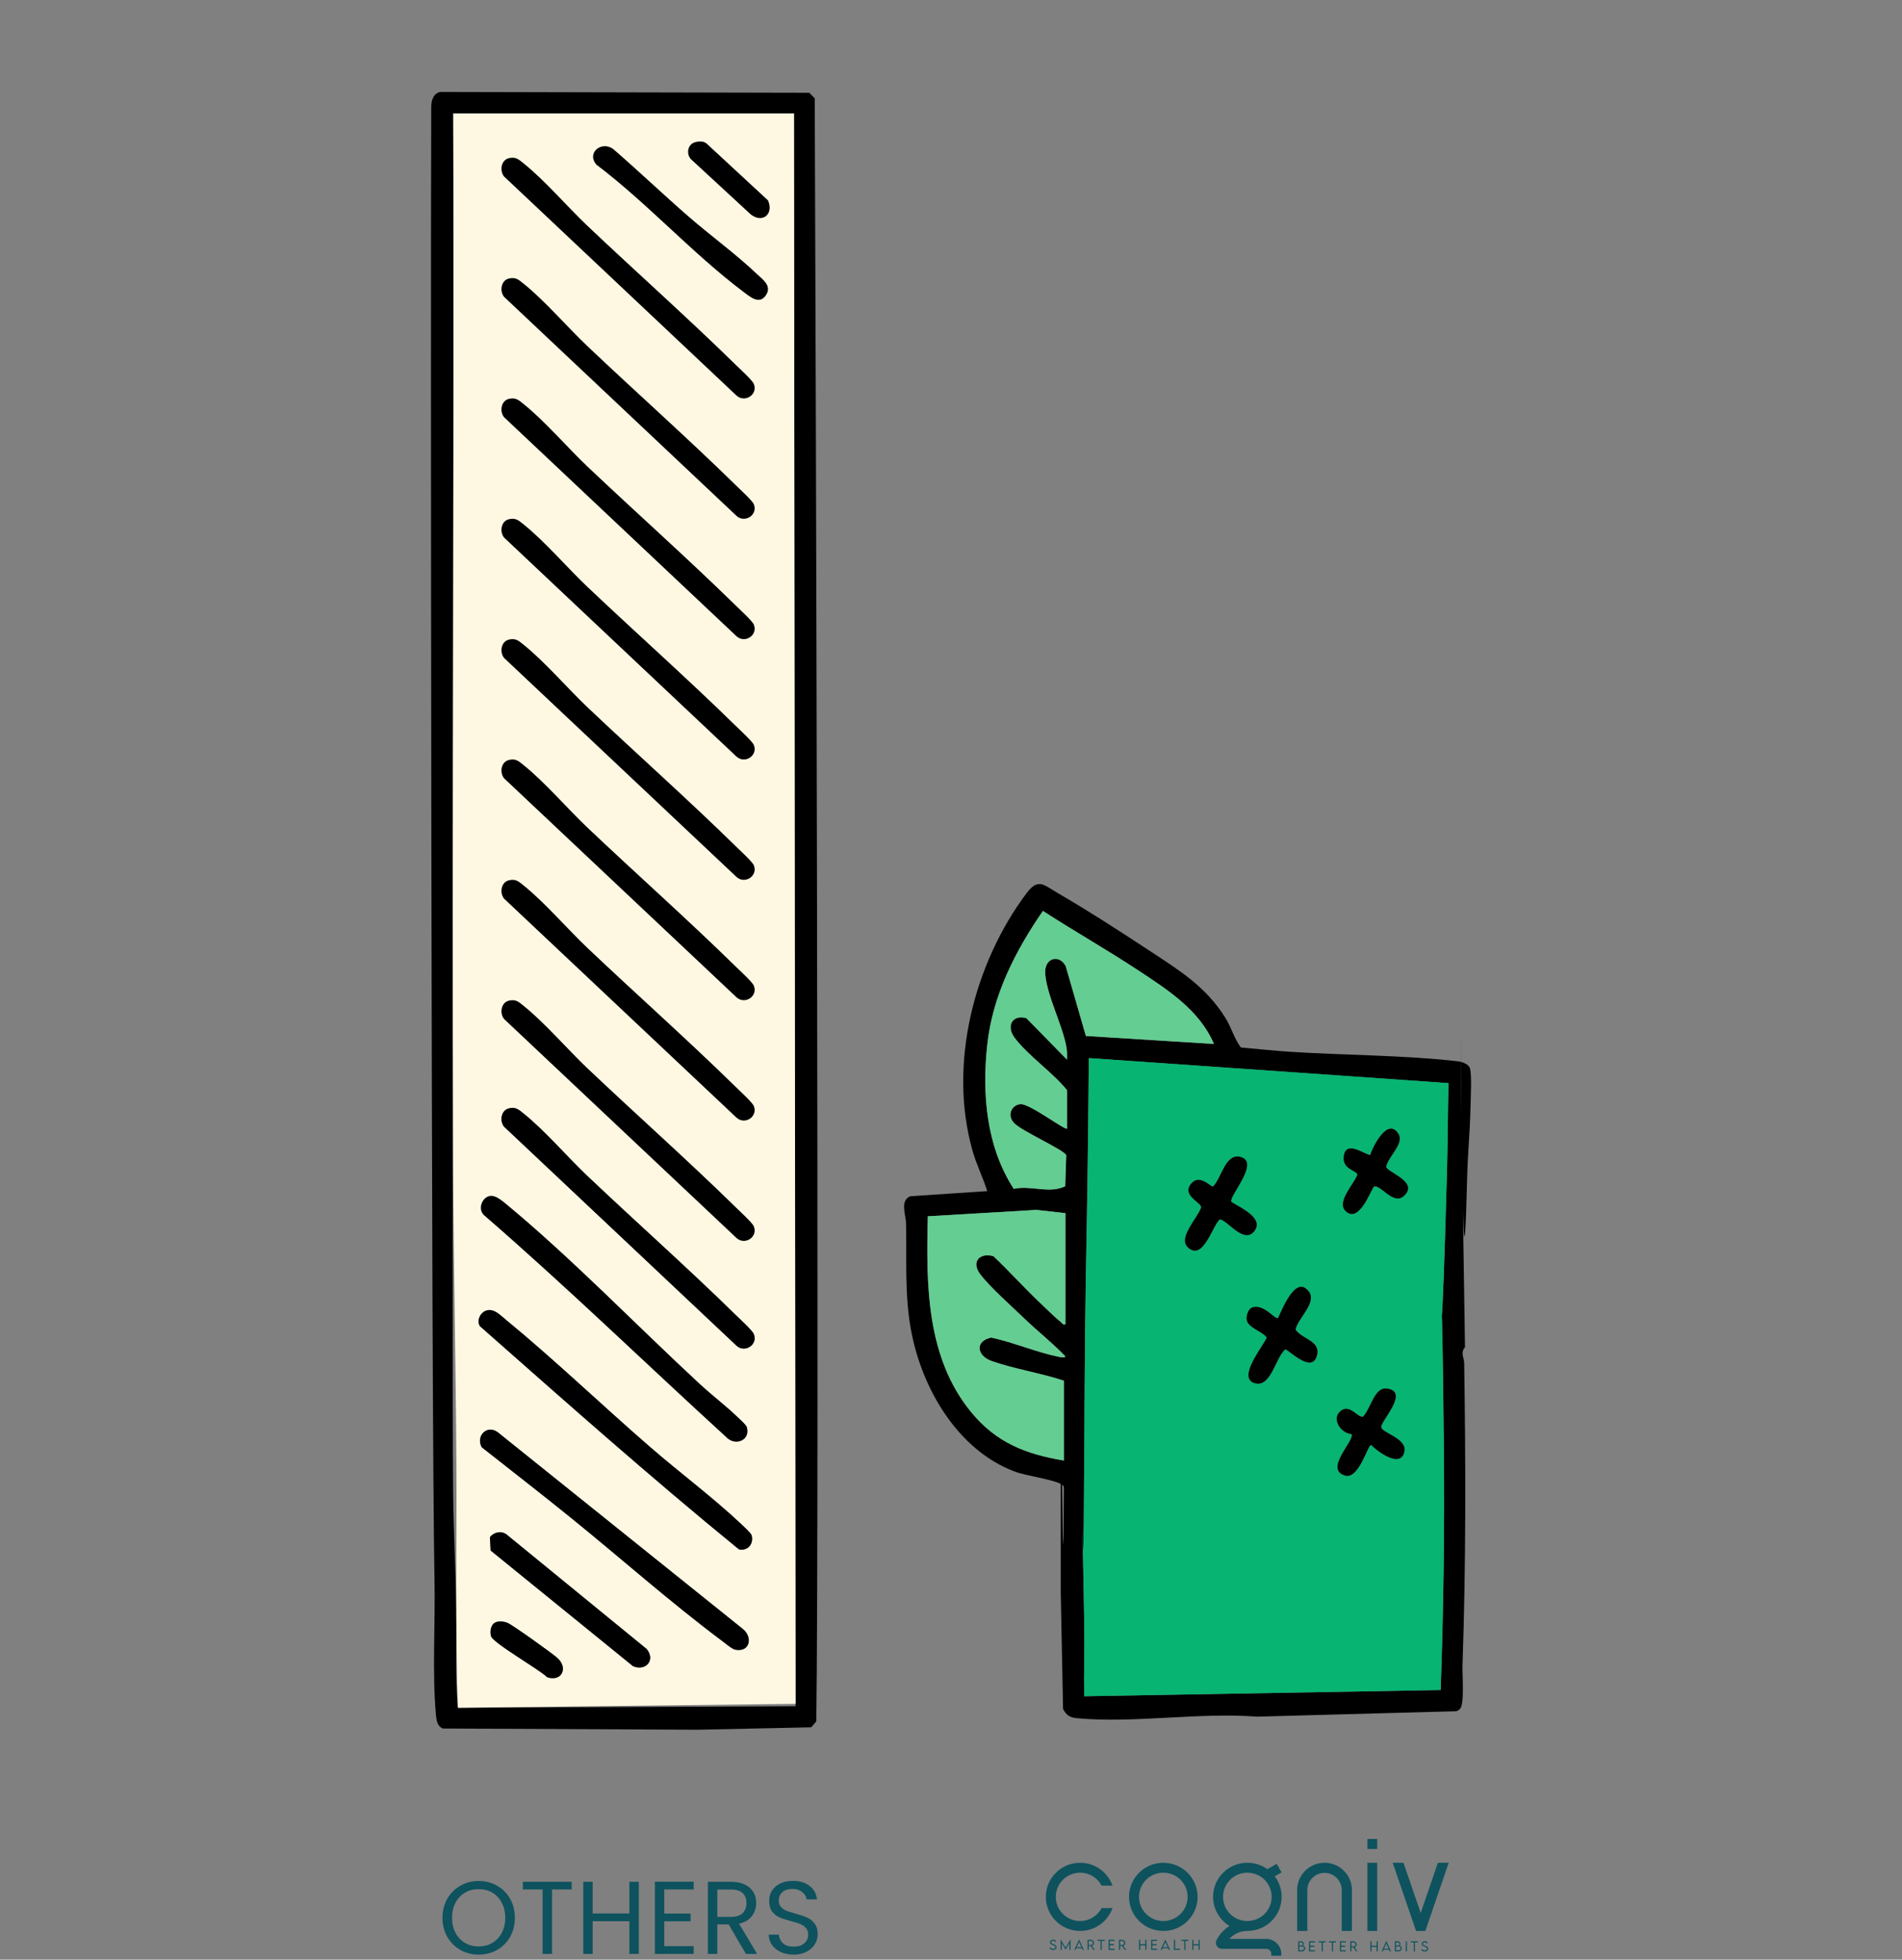 <svg xmlns="http://www.w3.org/2000/svg" fill="none" viewBox="0 0 331 341" height="341" width="331">
<rect x="0" y="0" width="331" height="341" fill="#808080" stroke="none"/>
<path fill="#0E525E" d="M242.365 324.143L246.436 336.013H248.046L252.116 324.143H250.234L247.241 332.88L244.242 324.143H242.365Z" clip-rule="evenodd" fill-rule="evenodd"></path>
<path fill="#0E525E" d="M202.448 324.143C199.153 324.143 196.48 326.798 196.48 330.076C196.48 333.354 199.15 336.008 202.448 336.008C205.745 336.008 208.415 333.354 208.415 330.076C208.415 326.798 205.745 324.143 202.448 324.143ZM202.448 334.28C200.111 334.28 198.219 332.399 198.219 330.073C198.219 327.75 200.111 325.869 202.448 325.869C204.787 325.869 206.679 327.75 206.679 330.073C206.679 332.399 204.784 334.28 202.448 334.28Z" clip-rule="evenodd" fill-rule="evenodd"></path>
<path fill="#0E525E" d="M225.736 336.013H227.509V328.882C227.509 327.247 228.861 325.903 230.505 325.903C232.149 325.903 233.5 327.247 233.5 328.882V336.013H235.273V328.882C235.273 326.749 233.819 324.866 231.75 324.308C231.344 324.199 230.925 324.141 230.505 324.141C230.084 324.141 229.663 324.199 229.26 324.308C227.19 324.866 225.736 326.749 225.736 328.882V336.013Z" clip-rule="evenodd" fill-rule="evenodd"></path>
<path fill="#0E525E" d="M237.969 320V321.745H239.671V320H237.969ZM237.969 324.146V336.013H239.671V324.146H237.969Z" clip-rule="evenodd" fill-rule="evenodd"></path>
<path fill="#0E525E" d="M217.075 336.006C220.369 336.006 223.042 333.351 223.042 330.073C223.042 328.736 222.597 327.501 221.845 326.508L223.042 325.821L222.174 324.325L220.557 325.253C219.577 324.552 218.376 324.139 217.075 324.139C213.777 324.139 211.107 326.793 211.107 330.071C211.107 332.22 212.255 334.098 213.972 335.14C213.07 335.686 212.326 336.465 211.822 337.391C211.783 337.463 211.745 337.536 211.708 337.611C211.543 337.944 211.565 338.309 211.762 338.624C211.961 338.94 212.282 339.117 212.656 339.117H220.34C220.836 339.117 221.25 339.525 221.25 340.021C221.25 340.125 221.23 340.224 221.199 340.318H222.971C222.983 340.219 222.988 340.12 222.988 340.021C222.988 338.575 221.799 337.391 220.343 337.391H213.938C214.709 336.542 215.827 336.006 217.075 336.006ZM212.844 330.073C212.844 327.75 214.738 325.869 217.075 325.869C219.411 325.869 221.303 327.75 221.303 330.073C221.303 332.399 219.411 334.28 217.075 334.28C214.738 334.28 212.844 332.399 212.844 330.073Z" clip-rule="evenodd" fill-rule="evenodd"></path>
<path fill="#0E525E" d="M191.711 332.036H193.601C192.789 334.35 190.573 336.008 187.969 336.008C184.672 336.008 182.002 333.354 182.002 330.076C182.002 326.8 184.672 324.143 187.969 324.143C190.576 324.143 192.793 325.807 193.603 328.125H191.714C191.009 326.786 189.596 325.872 187.969 325.872C185.63 325.872 183.738 327.753 183.738 330.076C183.738 332.401 185.63 334.282 187.969 334.282C189.593 334.28 191.004 333.371 191.711 332.036Z" clip-rule="evenodd" fill-rule="evenodd"></path>
<path fill="#0E525E" d="M227.135 339.028C227.135 339.306 226.914 339.562 226.576 339.562H225.922V337.807H226.403C226.698 337.807 226.909 338.012 226.909 338.244C226.909 338.435 226.771 338.573 226.681 338.573C226.909 338.576 227.135 338.764 227.135 339.028ZM226.121 338.003V338.535H226.415C226.608 338.535 226.724 338.418 226.724 338.271C226.724 338.121 226.583 338.003 226.415 338.003H226.121ZM226.941 339.016C226.941 338.851 226.785 338.709 226.552 338.711H226.124V339.371H226.561C226.761 339.369 226.941 339.219 226.941 339.016Z"></path>
<path fill="#0E525E" d="M228.022 338.003V338.559H228.746V338.757H228.022V339.366H228.858V339.562H227.822V337.807H228.858V338.003H228.022Z"></path>
<path fill="#0E525E" d="M230.715 338.005H230.205V339.564H230.005V338.005H229.492V337.809H230.715V338.005Z"></path>
<path fill="#0E525E" d="M232.497 338.005H231.986V339.564H231.787V338.005H231.273V337.809H232.497V338.005Z"></path>
<path fill="#0E525E" d="M233.385 338.003V338.559H234.112V338.757H233.385V339.366H234.221V339.562H233.186V337.807H234.221V338.003H233.385Z"></path>
<path fill="#0E525E" d="M236.006 339.562L235.513 338.878H235.182V339.562H234.982V337.807H235.503C235.831 337.807 236.096 338.058 236.096 338.365C236.096 338.592 235.94 338.788 235.724 338.853L236.249 339.562H236.006ZM235.513 338.711C235.722 338.711 235.897 338.551 235.897 338.363C235.897 338.16 235.722 338.003 235.513 338.003H235.184V338.708L235.513 338.711Z"></path>
<path fill="#0E525E" d="M239.77 337.809V339.564H239.571V338.783H238.676V339.564H238.477V337.809H238.676V338.588H239.571V337.809H239.77Z"></path>
<path fill="#0E525E" d="M241.74 339.274H240.777L240.648 339.562H240.432L241.246 337.78H241.268L242.085 339.562H241.869L241.74 339.274ZM241.662 339.102L241.258 338.201L240.852 339.102H241.662Z"></path>
<path fill="#0E525E" d="M243.956 339.028C243.956 339.306 243.734 339.562 243.396 339.562H242.742V337.807H243.224C243.518 337.807 243.729 338.012 243.729 338.244C243.729 338.435 243.591 338.573 243.501 338.573C243.732 338.575 243.956 338.764 243.956 339.028ZM242.944 338.003V338.534H243.238C243.43 338.534 243.547 338.418 243.547 338.271C243.547 338.121 243.406 338.003 243.238 338.003H242.944ZM243.761 339.015C243.761 338.851 243.605 338.708 243.372 338.711H242.944V339.371H243.382C243.584 339.368 243.761 339.219 243.761 339.015Z"></path>
<path fill="#0E525E" d="M244.643 337.809H244.842V339.564H244.643V337.809Z"></path>
<path fill="#0E525E" d="M246.756 338.005H246.246V339.564H246.046V338.005H245.533V337.809H246.756V338.005Z"></path>
<path fill="#0E525E" d="M247.332 339.25L247.485 339.139C247.565 339.289 247.745 339.39 247.933 339.39C248.164 339.39 248.351 339.267 248.351 339.093C248.351 338.894 248.098 338.8 247.872 338.716C247.655 338.631 247.412 338.527 247.412 338.256C247.412 337.986 247.655 337.785 247.967 337.785C248.229 337.785 248.407 337.928 248.472 338.102L248.322 338.201C248.266 338.07 248.122 337.981 247.964 337.981C247.775 337.981 247.612 338.104 247.612 338.261C247.612 338.43 247.806 338.493 248.032 338.58C248.297 338.687 248.548 338.81 248.548 339.09C248.548 339.392 248.266 339.591 247.928 339.591C247.641 339.586 247.415 339.436 247.332 339.25Z"></path>
<path fill="#0E525E" d="M182.648 338.986L182.802 338.875C182.882 339.025 183.062 339.127 183.249 339.127C183.48 339.127 183.667 339.003 183.667 338.829C183.667 338.631 183.414 338.537 183.188 338.452C182.972 338.368 182.729 338.264 182.729 337.993C182.729 337.722 182.972 337.521 183.283 337.521C183.546 337.521 183.723 337.664 183.789 337.838L183.638 337.937C183.582 337.807 183.439 337.717 183.281 337.717C183.091 337.717 182.931 337.841 182.931 337.998C182.931 338.167 183.125 338.23 183.351 338.317C183.616 338.423 183.867 338.546 183.867 338.827C183.867 339.129 183.585 339.327 183.247 339.327C182.957 339.325 182.731 339.173 182.648 338.986Z"></path>
<path fill="#0E525E" d="M186.303 337.514V339.3H186.104V338.111L185.44 339.271H185.437L184.774 338.109V339.3H184.574V337.514H184.596L185.437 338.909L186.279 337.514H186.303Z"></path>
<path fill="#0E525E" d="M188.271 339.01H187.308L187.179 339.298H186.963L187.777 337.516H187.799L188.616 339.298H188.4L188.271 339.01ZM188.196 338.839L187.792 337.937L187.386 338.839H188.196Z"></path>
<path fill="#0E525E" d="M190.299 339.301L189.805 338.617H189.477V339.301H189.277V337.546H189.798C190.126 337.546 190.391 337.797 190.391 338.104C190.391 338.331 190.235 338.527 190.019 338.592L190.544 339.301H190.299ZM189.803 338.45C190.012 338.45 190.187 338.29 190.187 338.102C190.187 337.899 190.012 337.741 189.803 337.741H189.474V338.447L189.803 338.45Z"></path>
<path fill="#0E525E" d="M192.245 337.741H191.734V339.301H191.535V337.741H191.021V337.546H192.245V337.741Z"></path>
<path fill="#0E525E" d="M193.131 337.741V338.297H193.856V338.496H193.131V339.105H193.968V339.301H192.932V337.546H193.968V337.741H193.131Z"></path>
<path fill="#0E525E" d="M195.752 339.301L195.258 338.617H194.93V339.301H194.73V337.546H195.251C195.579 337.546 195.844 337.797 195.844 338.104C195.844 338.331 195.689 338.527 195.472 338.592L195.997 339.301H195.752ZM195.258 338.45C195.467 338.45 195.642 338.29 195.642 338.102C195.642 337.899 195.467 337.741 195.258 337.741H194.93V338.447L195.258 338.45Z"></path>
<path fill="#0E525E" d="M199.52 337.546V339.301H199.323V338.52H198.428V339.301H198.229V337.546H198.428V338.324H199.323V337.546H199.52Z"></path>
<path fill="#0E525E" d="M200.535 337.741V338.297H201.26V338.496H200.535V339.105H201.372V339.301H200.336V337.546H201.372V337.741H200.535Z"></path>
<path fill="#0E525E" d="M203.285 339.01H202.322L202.193 339.298H201.977L202.791 337.516H202.813L203.63 339.298H203.414L203.285 339.01ZM203.209 338.839L202.806 337.937L202.4 338.839H203.209Z"></path>
<path fill="#0E525E" d="M205.354 339.102V339.298H204.289V337.543H204.488V339.1H205.354V339.102Z"></path>
<path fill="#0E525E" d="M206.809 337.741H206.298V339.301H206.099V337.741H205.586V337.546H206.809V337.741Z"></path>
<path fill="#0E525E" d="M208.789 337.546V339.301H208.592V338.52H207.697V339.301H207.498V337.546H207.697V338.324H208.592V337.546H208.789Z"></path>
<g clip-path="url(#clip0_906_1248)">
<path fill="black" d="M185.69 196.381V189.704C183.204 186.61 178.861 183.661 176.569 180.581C175.082 178.581 176.117 176.5 178.609 177.173L185.684 184.391C185.697 183.731 185.728 183.071 185.621 182.41C184.968 178.456 182.225 173.388 181.899 169.503C181.667 166.705 184.309 165.938 185.464 168.119L188.973 180.273L211.258 181.662C208.728 175.74 203.072 172.15 197.906 168.742C192.74 165.334 186.896 162.015 181.497 158.519C176.682 165.491 172.74 173.231 171.811 181.8C170.882 190.383 171.648 199.493 176.419 206.88C179.426 206.195 182.508 207.798 185.376 206.428L185.552 201.014C185.063 200.027 177.793 196.833 176.456 195.412C175.32 194.199 175.86 192.413 177.511 192.137C179.024 191.885 185.364 196.752 185.69 196.387V196.381ZM252.073 188.478L189.494 184.12C189.118 225.679 188.892 212.583 188.691 254.154C188.509 292.204 188.032 244.075 188.691 282.214C188.766 286.527 188.616 290.859 188.678 295.172L250.717 294.084C251.207 280.246 251.407 266.395 251.276 252.513C250.673 189.37 250.089 267.005 251.815 203.894C251.954 198.763 251.954 193.614 252.079 188.484L252.073 188.478ZM185.144 254.154V240.259C181.133 238.933 176.576 238.235 172.621 236.858C169.947 235.927 169.62 233.368 172.489 232.758C176.375 233.582 180.405 235.33 184.259 236.103C184.56 236.166 185.238 236.33 185.414 236.034C183.242 233.758 180.731 231.809 178.471 229.634C176.212 227.458 172.257 223.963 170.581 221.731C168.905 219.499 170.518 217.914 172.897 218.6C175.691 221.247 178.264 224.132 181.058 226.773C182.081 227.735 183.569 229.225 184.598 230.042C184.874 230.262 184.95 230.571 185.414 230.445V211.105L180.373 210.539L161.466 211.652C161.165 223.403 161.152 236.141 168.974 245.691C173.355 251.048 178.44 253.022 185.138 254.16L185.144 254.154ZM184.611 239.178C184.466 198.726 184.962 299.34 185.144 258.913C185.144 258.536 184.968 258.448 184.686 258.278C183.286 257.423 178.66 256.851 176.563 256.059C166.651 252.318 160.443 241.623 158.566 231.576C157.386 225.258 157.825 219.197 157.675 212.847C157.643 211.413 156.57 208.898 158.415 208.163L171.811 207.27C171.052 204.868 169.915 202.624 169.231 200.184C165.007 185.227 169.47 167.654 178.666 155.407C180.694 152.709 181.692 154.024 184.039 155.382C189.312 158.443 194.981 162.096 200.09 165.466C205.2 168.836 209.82 171.634 213.235 177.098C214.327 178.839 214.779 180.757 215.953 182.278C218.778 182.511 221.634 182.838 224.465 183.02C233.982 183.63 244.151 183.599 253.573 184.661C254.352 184.749 255.582 185.101 255.827 185.944C256.153 187.069 255.927 191.483 255.896 192.985C255.82 196.833 255.425 200.832 255.331 204.68C254.32 246.408 254.1 147.189 254.251 189.031L254.948 234.412C254.113 235.437 254.791 236.191 254.81 237.248C255.08 254.789 255.117 272.311 254.515 289.84C254.458 291.399 254.885 296.429 254.107 297.335C253.931 297.542 253.705 297.674 253.454 297.768L218.759 298.718C208.615 297.932 197.454 299.906 187.448 298.994C186.224 298.881 185.552 298.498 185 297.36L184.598 277.052V271.186V246.936L184.611 239.184V239.178Z"></path>
<path fill="#07B472" d="M252.072 188.477C251.946 193.608 251.952 198.757 251.808 203.887C250.082 267.005 250.666 189.37 251.268 252.507C251.4 266.389 251.205 280.24 250.71 294.078L188.671 295.165C188.608 290.852 188.759 286.527 188.683 282.207C188.024 244.069 188.501 292.198 188.683 254.148C188.884 212.576 189.11 225.666 189.487 184.114L252.065 188.471L252.072 188.477ZM239.053 206.503C240.145 205.868 242.43 209.829 244.326 208.106C247.018 205.654 241.419 204.019 241.231 203.026C241.532 201.329 244.413 199.009 243.384 197.317C241.557 194.312 238.927 199.449 238.456 201.002C237.232 200.712 234.401 198.568 233.899 200.939C233.353 203.51 236.159 203.623 236.228 204.409C235.682 206 232.505 209.156 234.188 210.747C236.378 212.822 238.287 207.811 239.059 206.497L239.053 206.503ZM214.289 209.15C213.755 208.232 219.304 202.328 215.958 201.341C213.228 200.536 212.606 205 211.106 206.465C210.685 206.56 208.79 204.233 207.321 205.931C205.519 208.018 209.11 209.269 209.034 210.093C208.457 211.923 204.879 215.412 206.762 217.097C209.361 219.423 210.911 213.507 212.236 212.205C213.253 211.96 216.341 216.506 218.187 214.356C220.202 212.011 215.82 210.124 214.289 209.15ZM222.411 229.351C221.922 229.703 219.781 226.628 217.791 227.584C217.239 227.848 216.913 228.904 216.95 229.495C217.051 231.086 219.643 231.57 220.465 232.758C219.806 234.292 215.268 239.731 218.331 240.68C221.2 241.567 221.966 236.216 223.679 234.814C224.163 234.733 228.249 239.09 229.166 235.971C229.963 233.274 226.617 233.104 225.462 231.356C225.87 229.357 229.291 226.654 227.753 224.698C225.468 221.793 223.165 227.854 222.424 229.351H222.411ZM235.186 249.539C235.908 250.551 230.277 255.682 234.112 256.769C236.466 257.436 238.011 251.438 238.607 251.431C239.787 252.632 243.792 255.575 244.407 252.588C244.89 250.249 240.396 249.338 240.371 248.3C240.346 247.181 245.405 242.064 241.3 241.617C239.122 241.378 238.519 245.232 237.207 246.502C236.284 246.773 234.891 244.17 233.277 245.54C231.664 246.911 233.315 249.388 235.186 249.533V249.539Z"></path>
<path fill="#64CD92" d="M185.144 254.154C178.446 253.016 173.361 251.035 168.98 245.685C161.164 236.135 161.177 223.397 161.472 211.646L180.379 210.533L185.414 211.099V230.438C184.949 230.558 184.874 230.25 184.598 230.036C183.568 229.219 182.08 227.729 181.057 226.767C178.257 224.132 175.684 221.24 172.897 218.593C170.517 217.908 168.967 219.568 170.58 221.724C172.194 223.881 176.293 227.54 178.471 229.627C180.649 231.715 183.242 233.752 185.414 236.028C185.232 236.317 184.554 236.154 184.259 236.097C180.404 235.324 176.374 233.576 172.489 232.752C169.62 233.362 169.946 235.921 172.62 236.851C176.569 238.228 181.132 238.926 185.144 240.253V254.148V254.154Z"></path>
<path fill="#64CD92" d="M185.689 196.381C185.369 196.751 179.022 191.885 177.51 192.13C175.859 192.401 175.313 194.193 176.455 195.406C177.792 196.827 185.061 200.021 185.551 201.008L185.375 206.421C182.506 207.792 179.424 206.189 176.417 206.874C171.64 199.493 170.881 190.376 171.81 181.794C172.739 173.225 176.681 165.485 181.496 158.513C186.901 162.008 192.531 165.196 197.905 168.736C203.278 172.275 208.727 175.733 211.256 181.656L188.972 180.266L185.463 168.113C184.302 165.932 181.659 166.699 181.897 169.496C182.224 173.382 184.961 178.443 185.62 182.404C185.727 183.064 185.695 183.724 185.683 184.385L178.608 177.167C176.116 176.494 175.08 178.575 176.568 180.574C178.859 183.655 183.197 186.604 185.689 189.697V196.374V196.381Z"></path>
<path fill="black" d="M222.412 229.351C223.153 227.854 225.457 221.793 227.742 224.698C229.28 226.654 225.865 229.357 225.451 231.356C226.606 233.104 229.951 233.274 229.154 235.971C228.238 239.09 224.145 234.733 223.668 234.814C221.954 236.21 221.188 241.567 218.319 240.68C215.256 239.731 219.801 234.292 220.454 232.758C219.631 231.57 217.039 231.086 216.938 229.495C216.901 228.904 217.227 227.854 217.78 227.584C219.77 226.628 221.91 229.703 222.4 229.351H222.412Z"></path>
<path fill="black" d="M214.29 209.15C215.821 210.131 220.203 212.011 218.188 214.356C216.342 216.5 213.254 211.96 212.237 212.206C210.913 213.507 209.362 219.423 206.763 217.097C204.88 215.412 208.458 211.923 209.036 210.093C209.111 209.263 205.52 208.012 207.322 205.931C208.785 204.233 210.68 206.56 211.107 206.465C212.607 205 213.229 200.543 215.96 201.341C219.305 202.328 213.75 208.238 214.29 209.15Z"></path>
<path fill="black" d="M235.186 249.539C233.315 249.394 231.664 246.911 233.277 245.547C234.891 244.182 236.284 246.779 237.207 246.509C238.519 245.232 239.122 241.385 241.3 241.623C245.405 242.076 240.346 247.188 240.371 248.307C240.396 249.344 244.89 250.25 244.407 252.595C243.792 255.575 239.787 252.639 238.607 251.438C238.011 251.444 236.466 257.442 234.112 256.776C230.277 255.694 235.908 250.558 235.186 249.545V249.539Z"></path>
<path fill="black" d="M239.053 206.503C238.287 207.817 236.373 212.834 234.182 210.753C232.5 209.163 235.676 206.006 236.222 204.416C236.153 203.63 233.347 203.517 233.893 200.945C234.395 198.575 237.226 200.719 238.45 201.008C238.915 199.449 241.551 194.312 243.378 197.324C244.408 199.015 241.526 201.329 241.225 203.032C241.413 204.026 247.013 205.661 244.32 208.113C242.43 209.835 240.145 205.874 239.047 206.509L239.053 206.503Z"></path>
<path fill="black" d="M76.616 16L140.833 16.145L141.787 17.1C141.956 55.446 142.597 261.214 142.057 299.554L141.172 300.572L121.461 300.994L77.036 300.78C76.076 300.327 75.957 299.372 75.869 298.41C75.203 291.274 75.762 282.541 75.618 275.222C75.046 245.584 74.921 48.511 75.046 18.791C75.021 17.628 75.329 16.283 76.616 16ZM138.177 19.753H78.869C79.064 43.959 78.618 235.506 78.857 259.712C78.926 266.552 79.315 273.563 79.422 280.397C79.51 285.992 79.177 291.601 79.679 297.171L138.447 296.901L138.171 19.753H138.177Z"></path>
<path fill="#FEF8E3" d="M138.178 19.753L138.454 296.486L79.686 297.171C79.184 283.144 79.517 269.004 79.429 254.908C79.322 237.675 78.933 220.008 78.864 202.775C78.625 141.782 79.065 80.74 78.876 19.747H138.191L138.178 19.753ZM88.588 192.86C87.2 193.168 86.899 195.035 87.728 196.06L128.103 234.098C129.578 235.55 131.97 233.991 131.179 232.123C130.909 231.488 128.649 229.42 127.984 228.766C119.604 220.555 110.778 212.734 102.259 204.661C98.725 201.316 94.808 196.714 91.111 193.752C90.263 193.073 89.774 192.589 88.588 192.853V192.86ZM85.317 208.113C83.842 208.345 83.114 210.483 84.294 211.489C98.669 223.944 112.309 237.204 126.352 250.023C127.896 251.727 130.671 250.664 129.968 248.319C129.855 247.948 128.762 246.974 128.392 246.622C126.314 244.629 123.966 242.856 121.857 240.907C110.828 230.721 99.598 219.052 88.129 209.565C87.439 208.993 86.246 207.974 85.33 208.119L85.317 208.113ZM84.783 228.005C83.635 228.238 82.856 229.778 83.528 230.778C98.38 243.874 113.245 257.09 128.587 269.602C130.137 269.96 131.229 268.602 130.784 267.118C130.671 266.747 129.327 265.521 128.932 265.15C124.054 260.567 118.248 256.235 113.144 251.802C104.77 244.541 96.491 236.594 87.972 229.596C87.037 228.829 86.052 227.741 84.777 227.999L84.783 228.005ZM83.848 251.859C88.945 255.877 94.08 259.856 99.127 263.937C107.871 270.997 116.741 278.894 125.686 285.565C126.258 285.986 127.369 286.967 127.99 287.08C130.57 287.545 131.041 284.798 129.202 283.408L86.61 249.225C84.708 247.842 82.75 249.929 83.842 251.865L83.848 251.859ZM112.51 286.917L88.167 267.018C87.257 266.32 85.989 266.584 85.267 267.47L85.386 269.809L110.175 289.941C112.454 290.859 114.136 288.809 112.517 286.917H112.51ZM86.409 282.245C85.436 282.528 85.192 283.836 85.455 284.722C85.826 285.948 93.854 290.481 95.204 291.852C97.721 292.732 98.989 290.243 96.955 288.47C95.976 287.615 89.215 282.767 88.324 282.402C87.728 282.157 87.037 282.069 86.409 282.251V282.245Z"></path>
<path fill="black" d="M84.783 228.005C86.058 227.748 87.043 228.835 87.978 229.602C96.497 236.6 104.776 244.547 113.15 251.809C118.254 256.235 124.06 260.567 128.938 265.157C129.333 265.528 130.677 266.76 130.79 267.124C131.235 268.608 130.143 269.966 128.593 269.608C113.251 257.096 98.386 243.881 83.534 230.784C82.862 229.785 83.641 228.244 84.79 228.012L84.783 228.005Z"></path>
<path fill="black" d="M85.317 208.112C86.233 207.968 87.432 208.993 88.116 209.559C99.585 219.052 110.821 230.715 121.844 240.9C123.96 242.849 126.307 244.622 128.379 246.615C128.749 246.968 129.841 247.942 129.954 248.313C130.658 250.658 127.883 251.727 126.339 250.017C112.296 237.191 98.65 223.937 84.281 211.482C83.107 210.483 83.835 208.345 85.304 208.106L85.317 208.112Z"></path>
<path fill="black" d="M88.587 192.86C89.774 192.596 90.263 193.08 91.111 193.759C94.808 196.72 98.725 201.316 102.259 204.667C110.778 212.74 119.604 220.561 127.984 228.772C128.649 229.426 130.909 231.488 131.179 232.13C131.964 233.997 129.572 235.556 128.103 234.104L87.728 196.066C86.899 195.041 87.2 193.174 88.587 192.866V192.86Z"></path>
<path fill="black" d="M88.587 174.117C89.774 173.853 90.263 174.338 91.111 175.017C94.808 177.978 98.725 182.574 102.259 185.925C110.778 193.998 119.604 201.819 127.984 210.03C128.649 210.684 130.909 212.746 131.179 213.387C131.964 215.255 129.572 216.814 128.103 215.362L87.728 177.324C86.899 176.299 87.2 174.432 88.587 174.124V174.117Z"></path>
<path fill="black" d="M88.587 153.175C89.774 152.911 90.263 153.395 91.111 154.074C94.808 157.035 98.725 161.631 102.259 164.982C110.778 173.055 119.604 180.876 127.984 189.087C128.649 189.741 130.909 191.803 131.179 192.445C131.964 194.312 129.572 195.871 128.103 194.419L87.728 156.381C86.899 155.356 87.2 153.489 88.587 153.181V153.175Z"></path>
<path fill="black" d="M88.587 132.232C89.774 131.968 90.263 132.452 91.111 133.131C94.808 136.092 98.725 140.688 102.259 144.039C110.778 152.112 119.604 159.934 127.984 168.145C128.649 168.798 130.909 170.861 131.179 171.502C131.964 173.369 129.572 174.929 128.103 173.476L87.728 135.438C86.899 134.414 87.2 132.546 88.587 132.238V132.232Z"></path>
<path fill="black" d="M88.587 111.289C89.774 111.025 90.263 111.509 91.111 112.188C94.808 115.15 98.725 119.746 102.259 123.097C110.778 131.169 119.604 138.991 127.984 147.202C128.649 147.856 130.909 149.918 131.179 150.559C131.964 152.427 129.572 153.986 128.103 152.533L87.728 114.496C86.899 113.471 87.2 111.604 88.587 111.296V111.289Z"></path>
<path fill="black" d="M88.587 90.347C89.774 90.082 90.263 90.567 91.111 91.246C94.808 94.207 98.725 98.803 102.259 102.154C110.778 110.227 119.604 118.048 127.984 126.259C128.649 126.913 130.909 128.975 131.179 129.617C131.964 131.484 129.572 133.043 128.103 131.591L87.728 93.547C86.899 92.522 87.2 90.655 88.587 90.347Z"></path>
<path fill="black" d="M88.587 69.404C89.774 69.14 90.263 69.624 91.111 70.303C94.808 73.264 98.725 77.86 102.259 81.211C110.778 89.284 119.604 97.105 127.984 105.316C128.649 105.97 130.909 108.032 131.179 108.674C131.964 110.541 129.572 112.1 128.103 110.648L87.728 72.604C86.899 71.579 87.2 69.712 88.587 69.404Z"></path>
<path fill="black" d="M88.587 48.461C89.774 48.197 90.263 48.681 91.111 49.36C94.808 52.321 98.725 56.917 102.259 60.268C110.778 68.341 119.604 76.162 127.984 84.374C128.649 85.028 130.909 87.09 131.179 87.731C131.964 89.598 129.572 91.157 128.103 89.705L87.728 51.661C86.899 50.636 87.2 48.769 88.587 48.461Z"></path>
<path fill="black" d="M88.587 27.518C89.774 27.254 90.263 27.738 91.111 28.417C94.808 31.379 98.725 35.974 102.259 39.326C110.778 47.398 119.604 55.22 127.984 63.431C128.649 64.085 130.909 66.147 131.179 66.788C131.964 68.656 129.572 70.215 128.103 68.762L87.728 30.718C86.899 29.694 87.2 27.826 88.587 27.518Z"></path>
<path fill="black" d="M83.847 251.859C82.755 249.923 84.714 247.835 86.616 249.218L129.207 283.402C131.04 284.792 130.569 287.539 127.996 287.074C127.374 286.961 126.263 285.98 125.692 285.559C116.74 278.882 107.877 270.991 99.133 263.931C94.086 259.85 88.945 255.87 83.854 251.853L83.847 251.859Z"></path>
<path fill="black" d="M103.796 28.656C102.032 26.638 104.63 24.475 106.677 25.902C111.102 29.725 115.34 33.774 119.746 37.609C123.582 40.954 128.095 44.223 131.723 47.681C132.753 48.662 134.297 49.687 133.368 51.246C132.238 53.145 130.568 51.68 129.413 50.812C120.587 44.186 112.653 35.352 103.789 28.65L103.796 28.656Z"></path>
<path fill="black" d="M112.51 286.917C114.123 288.815 112.447 290.865 110.168 289.941L85.379 269.809L85.26 267.47C85.982 266.59 87.25 266.326 88.16 267.018L112.503 286.917H112.51Z"></path>
<path fill="black" d="M121.04 24.72C121.649 24.582 122.39 24.538 122.905 24.922L133.651 34.868C134.712 37.232 132.71 38.917 130.663 37.32L120.186 27.65C119.37 26.638 119.722 25.029 121.046 24.727L121.04 24.72Z"></path>
<path fill="black" d="M86.409 282.245C87.036 282.063 87.721 282.151 88.323 282.396C89.215 282.761 95.975 287.608 96.954 288.463C98.988 290.243 97.72 292.732 95.203 291.846C93.853 290.475 85.825 285.948 85.454 284.716C85.191 283.83 85.436 282.528 86.409 282.239V282.245Z"></path>
</g>
<path fill="#0E525E" d="M138.123 340.126C137.295 340.126 136.551 339.982 135.891 339.694C135.243 339.394 134.733 338.986 134.361 338.47C133.989 337.942 133.797 337.336 133.785 336.652H135.531C135.591 337.24 135.831 337.738 136.251 338.146C136.683 338.542 137.307 338.74 138.123 338.74C138.903 338.74 139.515 338.548 139.959 338.164C140.415 337.768 140.643 337.264 140.643 336.652C140.643 336.172 140.511 335.782 140.247 335.482C139.983 335.182 139.653 334.954 139.257 334.798C138.861 334.642 138.327 334.474 137.655 334.294C136.827 334.078 136.161 333.862 135.657 333.646C135.165 333.43 134.739 333.094 134.379 332.638C134.031 332.17 133.857 331.546 133.857 330.766C133.857 330.082 134.031 329.476 134.379 328.948C134.727 328.42 135.213 328.012 135.837 327.724C136.473 327.436 137.199 327.292 138.015 327.292C139.191 327.292 140.151 327.586 140.895 328.174C141.651 328.762 142.077 329.542 142.173 330.514H140.373C140.313 330.034 140.061 329.614 139.617 329.254C139.173 328.882 138.585 328.696 137.853 328.696C137.169 328.696 136.611 328.876 136.179 329.236C135.747 329.584 135.531 330.076 135.531 330.712C135.531 331.168 135.657 331.54 135.909 331.828C136.173 332.116 136.491 332.338 136.863 332.494C137.247 332.638 137.781 332.806 138.465 332.998C139.293 333.226 139.959 333.454 140.463 333.682C140.967 333.898 141.399 334.24 141.759 334.708C142.119 335.164 142.299 335.788 142.299 336.58C142.299 337.192 142.137 337.768 141.813 338.308C141.489 338.848 141.009 339.286 140.373 339.622C139.737 339.958 138.987 340.126 138.123 340.126Z"></path>
<path fill="#0E525E" d="M129.799 340L126.811 334.87H124.831V340H123.193V327.454H127.243C128.191 327.454 128.989 327.616 129.637 327.94C130.297 328.264 130.789 328.702 131.113 329.254C131.437 329.806 131.599 330.436 131.599 331.144C131.599 332.008 131.347 332.77 130.843 333.43C130.351 334.09 129.607 334.528 128.611 334.744L131.761 340H129.799ZM124.831 333.556H127.243C128.131 333.556 128.797 333.34 129.241 332.908C129.685 332.464 129.907 331.876 129.907 331.144C129.907 330.4 129.685 329.824 129.241 329.416C128.809 329.008 128.143 328.804 127.243 328.804H124.831V333.556Z"></path>
<path fill="#0E525E" d="M115.603 328.786V332.98H120.175V334.33H115.603V338.65H120.715V340H113.965V327.436H120.715V328.786H115.603Z"></path>
<path fill="#0E525E" d="M111.168 327.454V340H109.53V334.312H103.14V340H101.502V327.454H103.14V332.962H109.53V327.454H111.168Z"></path>
<path fill="#0E525E" d="M99.486 327.454V328.786H96.066V340H94.428V328.786H90.99V327.454H99.486Z"></path>
<path fill="#0E525E" d="M83.302 340.126C82.138 340.126 81.076 339.856 80.116 339.316C79.156 338.764 78.394 338.002 77.83 337.03C77.278 336.046 77.002 334.942 77.002 333.718C77.002 332.494 77.278 331.396 77.83 330.424C78.394 329.44 79.156 328.678 80.116 328.138C81.076 327.586 82.138 327.31 83.302 327.31C84.478 327.31 85.546 327.586 86.506 328.138C87.466 328.678 88.222 329.434 88.774 330.406C89.326 331.378 89.602 332.482 89.602 333.718C89.602 334.954 89.326 336.058 88.774 337.03C88.222 338.002 87.466 338.764 86.506 339.316C85.546 339.856 84.478 340.126 83.302 340.126ZM83.302 338.704C84.178 338.704 84.964 338.5 85.66 338.092C86.368 337.684 86.92 337.102 87.316 336.346C87.724 335.59 87.928 334.714 87.928 333.718C87.928 332.71 87.724 331.834 87.316 331.09C86.92 330.334 86.374 329.752 85.678 329.344C84.982 328.936 84.19 328.732 83.302 328.732C82.414 328.732 81.622 328.936 80.926 329.344C80.23 329.752 79.678 330.334 79.27 331.09C78.874 331.834 78.676 332.71 78.676 333.718C78.676 334.714 78.874 335.59 79.27 336.346C79.678 337.102 80.23 337.684 80.926 338.092C81.634 338.5 82.426 338.704 83.302 338.704Z"></path>
<defs>
<clipPath id="clip0_906_1248">
<rect transform="translate(75.002 16)" fill="white" height="285" width="181"></rect>
</clipPath>
</defs>
</svg>
